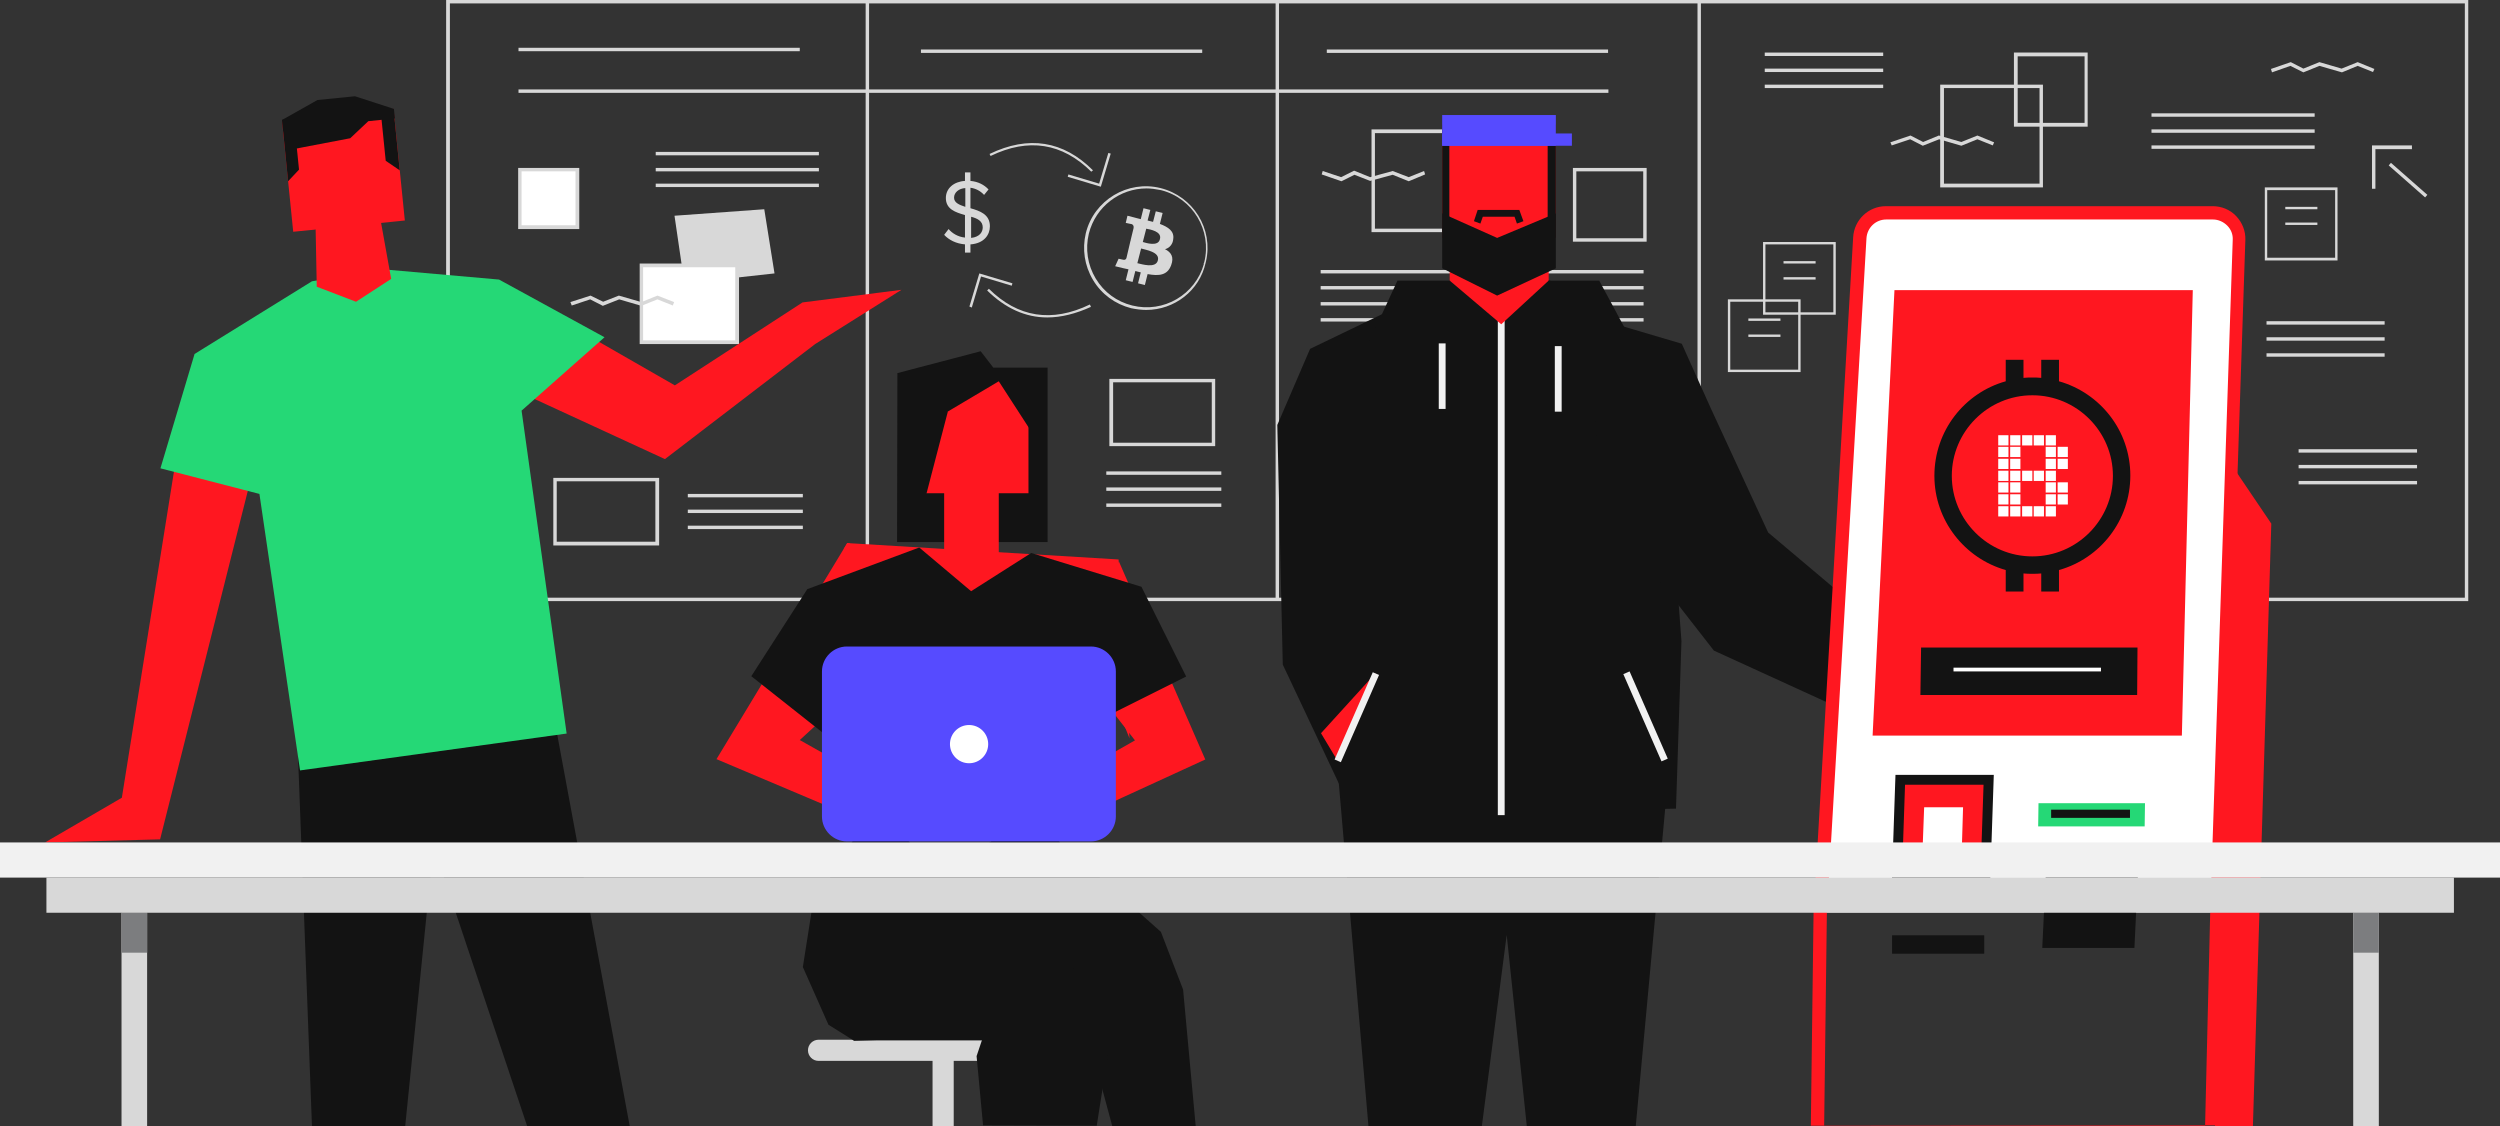 <svg xmlns="http://www.w3.org/2000/svg" xmlns:xlink="http://www.w3.org/1999/xlink" id="Layer_1" x="0px" y="0px" viewBox="0 0 732.4 329.9" style="enable-background:new 0 0 732.4 329.9;" xml:space="preserve"><rect x="0" y="0" width="732.4" height="329.9" fill="#333333" stroke="none"/><style type="text/css">	.st0{fill:#D8D8D8;}	.st1{fill:#FFFFFF;}	.st2{fill:#131313;}	.st3{fill:#FF1720;}	.st4{fill:#564BFF;}	.st5{fill:#F1F1F1;}	.st6{fill:none;}	.st7{fill:#25D876;}	.st8{fill:#7C7D7F;}	.st9{enable-background:new    ;}</style><title>About_Hero</title><g id="Group_239">	<g>		<g id="Group_238">			<g id="Line_106">				<rect x="386.9" y="93.2" class="st0" width="94.6" height="1"></rect>			</g>			<g id="Line_107">				<rect x="386.9" y="79.1" class="st0" width="94.6" height="1"></rect>			</g>			<g id="Line_108">				<rect x="386.9" y="83.8" class="st0" width="94.6" height="1"></rect>			</g>			<g id="Line_109">				<rect x="386.9" y="88.5" class="st0" width="94.6" height="1"></rect>			</g>			<g id="Rectangle_273">				<path class="st0" d="M431.9,68h-30.1V37.9h30.1V68z M402.8,67h28V39h-28V67z"></path>			</g>			<g id="Path_264">				<polygon class="st0" points="393,53.1 387.2,51.1 387.5,50.1 392.9,51.9 396.7,50 401.4,51.9 408,50.1 412.7,51.9 417.2,50.1      417.5,51.1 412.7,53.1 408,51.2 401.4,53 396.8,51.2     "></polygon>			</g>			<g id="Group_221">				<g id="Line_110">					<rect x="630.3" y="33.2" class="st0" width="47.8" height="1"></rect>				</g>				<g id="Line_111">					<rect x="630.3" y="37.9" class="st0" width="47.8" height="1"></rect>				</g>				<g id="Line_112">					<rect x="630.3" y="42.6" class="st0" width="47.8" height="1"></rect>				</g>				<g id="Path_265">					<polygon class="st0" points="674.8,21.2 671,19.3 665.6,21.2 665.3,20.2 671.1,18.2 674.8,20.1 679.5,18.2 686,20.1       690.7,18.2 695.6,20.2 695.2,21.1 690.7,19.3 686.1,21.2 679.5,19.3      "></polygon>				</g>				<g id="Line_113">											<rect x="704.9" y="45.4" transform="matrix(0.66 -0.751 0.751 0.66 200.464 547.872)" class="st0" width="1" height="14.2"></rect>				</g>				<g id="Path_266">					<polygon class="st0" points="695.9,55.3 694.9,55.3 694.9,42.6 706.6,42.6 706.6,43.7 695.9,43.7      "></polygon>				</g>				<g id="Group_218">					<g id="Rectangle_274">						<path class="st0" d="M684.8,76.3h-21.3V54.9h21.3V76.3z M664.2,75.5h19.9V55.7h-19.9V75.5z"></path>					</g>					<g id="Line_114">						<rect x="669.5" y="60.6" class="st0" width="9.4" height="0.7"></rect>					</g>					<g id="Line_115">						<rect x="669.5" y="65.2" class="st0" width="9.4" height="0.7"></rect>					</g>				</g>				<g id="Line_116">					<rect x="664" y="94.1" class="st0" width="34.6" height="1"></rect>				</g>				<g id="Line_117">					<rect x="664" y="98.8" class="st0" width="34.6" height="1"></rect>				</g>				<g id="Line_118">					<rect x="664" y="103.5" class="st0" width="34.6" height="1"></rect>				</g>				<g id="Line_119">					<rect x="673.4" y="131.6" class="st0" width="34.7" height="1"></rect>				</g>				<g id="Line_120">					<rect x="673.4" y="136.2" class="st0" width="34.7" height="1"></rect>				</g>				<g id="Line_121">					<rect x="673.4" y="140.9" class="st0" width="34.7" height="1"></rect>				</g>				<g id="Rectangle_275">					<path class="st0" d="M611.7,37.1H590V15.4h21.6V37.1z M591.1,36h19.6V16.5h-19.6V36z"></path>				</g>				<g id="Rectangle_276">					<path class="st0" d="M598.5,54.9h-30.1V24.8h30.1V54.9z M569.5,53.8h28v-28h-28V53.8z"></path>				</g>				<g id="Path_267">					<polygon class="st0" points="563.3,42.7 559.6,40.8 554.2,42.6 553.8,41.7 559.7,39.7 563.4,41.6 568,39.7 574.6,41.6       579.3,39.7 584.2,41.7 583.8,42.6 579.3,40.8 574.6,42.7 568.1,40.8      "></polygon>				</g>				<g id="Line_122">					<rect x="517" y="15.4" class="st0" width="34.7" height="1"></rect>				</g>				<g id="Line_123">					<rect x="517" y="20.1" class="st0" width="34.7" height="1"></rect>				</g>				<g id="Line_124">					<rect x="517" y="24.8" class="st0" width="34.7" height="1"></rect>				</g>				<g id="Group_219">					<g id="Rectangle_277">						<path class="st0" d="M537.8,92.2h-21.3V70.9h21.3V92.2z M517.2,91.5h19.9V71.6h-19.9V91.5z"></path>					</g>					<g id="Line_125">						<rect x="522.5" y="76.5" class="st0" width="9.4" height="0.7"></rect>					</g>					<g id="Line_126">						<rect x="522.5" y="81.2" class="st0" width="9.4" height="0.7"></rect>					</g>				</g>				<g id="Group_220">					<g id="Rectangle_278">						<path class="st0" d="M527.5,109h-21.3V87.7h21.3V109z M506.9,108.3h19.9V88.4h-19.9V108.3z"></path>					</g>					<g id="Line_127">						<rect x="512.2" y="93.3" class="st0" width="9.4" height="0.7"></rect>					</g>					<g id="Line_128">						<rect x="512.2" y="98" class="st0" width="9.4" height="0.7"></rect>					</g>				</g>			</g>			<g id="Path_268">				<path class="st0" d="M198.2,63.7l25.3-1.9l2.8,17.8L201,82.5L198.2,63.7z"></path>				<path class="st0" d="M200.5,83l-2.9-19.8l26.3-1.9l3,18.8L200.5,83z M198.8,64.2l2.6,17.7l24.3-2.7L223,62.4L198.8,64.2z"></path>			</g>			<g id="Rectangle_279">				<rect x="187.9" y="77.8" class="st1" width="28.1" height="22.5"></rect>				<path class="st0" d="M216.5,100.8h-29.1V77.2h29.1V100.8z M188.4,99.7h27V78.3h-27V99.7z"></path>			</g>			<g id="Line_129">				<rect x="201.5" y="144.7" class="st0" width="33.7" height="1"></rect>			</g>			<g id="Line_130">				<rect x="201.5" y="149.3" class="st0" width="33.7" height="1"></rect>			</g>			<g id="Line_131">				<rect x="201.5" y="154" class="st0" width="33.7" height="1"></rect>			</g>			<g id="Line_132">				<rect x="192.1" y="44.5" class="st0" width="47.8" height="1"></rect>			</g>			<g id="Line_133">				<rect x="192.1" y="49.2" class="st0" width="47.8" height="1"></rect>			</g>			<g id="Line_134">				<rect x="192.1" y="53.8" class="st0" width="47.8" height="1"></rect>			</g>			<g id="Rectangle_280">				<rect x="152.3" y="49.7" class="st1" width="16.9" height="16.8"></rect>				<path class="st0" d="M169.7,67.1h-17.9V49.2h17.9V67.1z M152.8,66h15.8V50.2h-15.8V66z"></path>			</g>			<g id="Path_269">				<polygon class="st0" points="176.6,89.6 172.9,87.7 167.5,89.5 167.1,88.5 173,86.6 176.7,88.4 181.3,86.6 187.9,88.5      192.6,86.6 197.5,88.5 197.1,89.5 192.6,87.7 187.9,89.6 181.4,87.7     "></polygon>			</g>			<g id="Rectangle_281">				<path class="st0" d="M193.1,159.8h-31V140h31V159.8z M163.1,158.7H192V141h-28.9V158.7z"></path>			</g>			<g id="Group_222">				<g id="Rectangle_282">					<path class="st0" d="M723.1,176.1H130.7V0h592.4V176.1z M131.8,175.1h590.3V1H131.8V175.1z"></path>				</g>				<g id="Line_135">					<rect x="253.6" y="0.5" class="st0" width="1" height="175.1"></rect>				</g>				<g id="Line_136">					<rect x="373.7" y="0.5" class="st0" width="1" height="175.1"></rect>				</g>				<g id="Line_137">					<rect x="497.3" y="0.5" class="st0" width="1" height="175.1"></rect>				</g>				<g id="Line_138">					<rect x="151.9" y="26.2" class="st0" width="319.3" height="1"></rect>				</g>				<g id="Line_139">					<rect x="151.9" y="14" class="st0" width="82.4" height="1"></rect>				</g>				<g id="Line_140">					<rect x="269.8" y="14.5" class="st0" width="82.4" height="1"></rect>				</g>				<g id="Line_141">					<rect x="388.7" y="14.5" class="st0" width="82.4" height="1"></rect>				</g>			</g>			<g id="Line_142">				<path class="st0" d="M306.3,310.8h-66.5c-1.7,0-3.1-1.4-3.1-3.1s1.4-3.1,3.1-3.1h66.5c1.7,0,3.1,1.4,3.1,3.1     S308.1,310.8,306.3,310.8z"></path>			</g>			<g id="Line_143">				<path class="st0" d="M273.2,330v-21.4c0-1.7,1.4-3.1,3.1-3.1s3.1,1.4,3.1,3.1V330H273.2z"></path>			</g>			<g id="Group_226">				<g id="Path_272">					<path class="st2" d="M350.3,330l-3.7-40.1l-6.5-16.9l-25.3-22.5l-44,2.8l-13.1-19.7L238,265.5l-2.8,17.8l7.5,16.9l7.5,4.7      l27.1-0.9l19.7-20.6l20.6,15.9l8.3,30.8L350.3,330z"></path>				</g>				<g id="Path_274">					<path class="st2" d="M304,234.6l17.3,32.7l2.8,22.5l-6.6,15h-67.4v-23.4L304,234.6z"></path>				</g>				<g id="Path_275">					<path class="st2" d="M321.3,329.8l3.8-24.1l-11.2-23.4h-18.7l-9.1,27.1l1.9,20.3L321.3,329.8z"></path>				</g>				<g id="Group_225">					<g id="Group_223">						<g id="Path_276">							<path class="st2" d="M262.8,158.8h44.1v-51.1H291l-3.7-4.8l-24.4,6.4L262.8,158.8z"></path>						</g>					</g>					<g id="Group_224">						<g id="Path_277">							<path class="st3" d="M268.4,144.5h32.9v-32.9h-32.9V144.5z"></path>						</g>					</g>					<g id="Rectangle_283">						<rect x="276.6" y="136.5" class="st3" width="16" height="27.2"></rect>					</g>					<g id="Path_278">						<path class="st3" d="M258.6,243l-48.7-20.6l38.3-63.3h0.7l6.9,38l-21.5,19.7l30,16.9L258.6,243z"></path>					</g>					<g id="Path_279">						<path class="st3" d="M248.2,159.1l79.5,4.8l3.2,52.4l-12.8-31.9l-66.5-4.5l-4.4-19.1L248.2,159.1z"></path>					</g>					<g id="Path_280">						<path class="st2" d="M267,126.9l25.6-15.2l8.8,13.6l2.4-4.8l-1.6-9.6H267V126.9z"></path>					</g>					<g id="Path_281">						<path class="st2" d="M277.7,120.5l-7.5,28.8h-4.8v-27.2L277.7,120.5z"></path>					</g>					<g id="Path_282">						<path class="st3" d="M309.1,242.7l44-20.2l-25.3-58l-7.5,15l-5.6,14.6l17.8,22.8l-29,16.5L309.1,242.7z"></path>					</g>					<g id="Path_283">						<path class="st2" d="M269.3,160.4l15.2,12.8l17.6-11.2l32.3,9.9l13.1,26.3l-26.2,13.1l-2.4,23.4l-70.3-1.6l1.5-25.6l-7.5,8.4       l-22.5-17.8l16.4-25.5L269.3,160.4z"></path>					</g>				</g>				<g id="Rectangle_284">					<path class="st4" d="M248.1,189.4h71.5c4,0,7.3,3.3,7.3,7.3v42.5c0,4-3.3,7.3-7.3,7.3h-71.5c-4,0-7.3-3.3-7.3-7.3v-42.5      C240.8,192.7,244.1,189.4,248.1,189.4z"></path>				</g>				<g id="Ellipse_34">					<circle class="st1" cx="283.9" cy="218" r="5.6"></circle>				</g>			</g>			<g id="Group_232">				<g id="Path_285">					<path class="st3" d="M424.7,82.2h29V48.9h-29V82.2z"></path>				</g>				<g id="Path_286">					<path class="st3" d="M422.5,69.7h33.3V36.4h-33.3V69.7z"></path>				</g>				<g id="Path_287">					<path class="st2" d="M422.5,69.7h2.1V36.4h-2.1V69.7z"></path>				</g>				<g id="Path_288">					<path class="st2" d="M453.4,69.7h2.4V36.4h-2.4V69.7z"></path>				</g>				<g id="Path_289">					<polygon class="st2" points="444.4,65.5 443.7,63.5 434.4,63.5 433.7,65.5 431.8,64.8 432.9,61.5 445.1,61.5 446.3,64.8            "></polygon>				</g>				<g id="Path_290">					<path class="st4" d="M422.5,42.7h33.3v-9h-33.3V42.7z"></path>				</g>				<g id="Path_291">					<path class="st4" d="M422.5,42.7h38v-3.6h-38V42.7z"></path>				</g>				<g id="Path_294">					<path class="st2" d="M400.9,329.9l-12.3-142.2h103.8L479.2,330l-31.9,0l-5.9-56.1l-7.3,56.2L400.9,329.9z"></path>				</g>				<g id="Path_295">					<path class="st2" d="M383.8,102.2l41.5-20h28.8l25.5,23.7l8.3,19.2l4.7,62.7l-1.6,49.1l-94.4,1.9l-20.8-44.1l-1.6-70.2      L383.8,102.2z"></path>				</g>				<g id="Path_296">					<path class="st2" d="M479.7,103h-79.9l9.6-20.8h59.1L479.7,103z"></path>				</g>				<g id="Line_144">					<rect x="438.8" y="93.4" class="st5" width="2" height="145.4"></rect>				</g>				<g id="Path_297">					<path class="st3" d="M453.7,82.2L439.8,95l-15.1-12.8l2.3-1.6h25L453.7,82.2z"></path>				</g>				<g id="Group_227">					<g id="Path_298">						<path class="st3" d="M391.8,222.8l11.2-25.6l-16,17.6L391.8,222.8z"></path>					</g>					<g id="Line_145">													<rect x="383.5" y="209" transform="matrix(0.401 -0.916 0.916 0.401 45.755 489.972)" class="st5" width="27.9" height="2"></rect>					</g>				</g>				<g id="Group_228">					<g id="Line_146">													<rect x="481.1" y="196.1" transform="matrix(0.916 -0.401 0.401 0.916 -43.756 210.79)" class="st5" width="2" height="27.9"></rect>					</g>				</g>				<g id="Path_299">					<path class="st2" d="M422.5,78.6l16.1,8l17.2-8V62.5l-17.2,7.2l-16.1-7.2V78.6z"></path>				</g>				<g id="Line_147">					<rect x="421.5" y="100.6" class="st5" width="2" height="19.2"></rect>				</g>				<g id="Line_148">					<rect x="455.5" y="101.4" class="st5" width="2" height="19.2"></rect>				</g>				<g id="Path_300">					<path class="st2" d="M465.3,92.6l27.4,8.1l8.4,18.7L518,156l30,25.3l-13.1,24.3l-32.8-15l-32.8-42.1L465.3,92.6z"></path>				</g>				<g>					<g>						<g>							<polyline class="st3" points="653.7,136.1 653.7,136.1 665.4,153.4 660,330.3 648.9,330 653.7,136.1        "></polyline>						</g>					</g>					<g>						<g>							<path class="st1" d="M533.2,267.3l11.6-197.7c0.2-4.1,3.6-7.3,7.7-7.3h95.7c4.4,0,7.8,3.6,7.7,8l-6.6,197"></path>						</g>						<g>							<path class="st3" d="M530.5,329.8l0.8-62.5l11.6-197.8c0.3-5.1,4.5-9.1,9.6-9.1h95.7c2.6,0,5.1,1,6.9,2.9        c1.8,1.9,2.8,4.4,2.7,7l-6.6,197l-1.5,62.4 M646,330l1.5-62.7l6.6-197c0.1-1.6-0.5-3.1-1.6-4.2c-1.1-1.1-2.6-1.8-4.2-1.8        h-95.7c-3.1,0-5.6,2.4-5.8,5.5l-11.6,197.7l-0.8,62.6L646,330z"></path>						</g>					</g>					<g>						<g>							<g>								<polygon class="st3" points="548.6,215.5 555,85 642.4,85 639.2,215.5         "></polygon>							</g>						</g>						<g>							<g>								<g>									<path class="st6" d="M595.4,115.8c-13,0-23.6,10.6-23.6,23.6c0,13,10.6,23.6,23.6,23.6c13,0,23.6-10.6,23.6-23.6          C619,126.4,608.4,115.8,595.4,115.8z M588.4,151.2h-3v-3h3V151.2z M588.4,147.8h-3v-3h3V147.8z M588.4,144.3h-3v-3h3V144.3          z M588.4,140.9h-3v-3h3V140.9z M588.4,137.4h-3v-3h3V137.4z M588.4,133.9h-3v-3h3V133.9z M588.4,130.5h-3v-3h3V130.5z           M591.9,151.2h-3v-3h3V151.2z M591.9,147.8h-3v-3h3V147.8z M591.9,144.3h-3v-3h3V144.3z M591.9,140.9h-3v-3h3V140.9z           M591.9,137.4h-3v-3h3V137.4z M591.9,133.9h-3v-3h3V133.9z M591.9,130.5h-3v-3h3V130.5z M595.4,151.2h-3v-3h3V151.2z           M595.4,140.9h-3v-3h3V140.9z M595.4,130.5h-3v-3h3V130.5z M598.8,151.2h-3v-3h3V151.2z M598.8,140.9h-3v-3h3V140.9z           M598.8,130.5h-3v-3h3V130.5z M602.3,151.2h-3v-3h3V151.2z M602.3,147.8h-3v-3h3V147.8z M602.3,144.3h-3v-3h3V144.3z           M602.3,140.9h-3v-3h3V140.9z M602.3,137.4h-3v-3h3V137.4z M602.3,133.9h-3v-3h3V133.9z M602.3,130.5h-3v-3h3V130.5z           M605.7,147.8h-3v-3h3V147.8z M605.7,144.3h-3v-3h3V144.3z M605.7,137.4h-3v-3h3V137.4z M605.7,133.9h-3v-3h3V133.9z"></path>								</g>							</g>							<g>								<g>									<path class="st2" d="M603.2,111.7v-6.3H598v5.3c-0.9-0.1-1.7-0.1-2.6-0.1c-0.9,0-1.7,0-2.6,0.1v-5.3h-5.2v6.3          c-12.1,3.4-20.9,14.5-20.9,27.7c0,13.1,8.9,24.2,20.9,27.6v6.3h5.2V168c0.9,0.1,1.7,0.1,2.6,0.1c0.9,0,1.7,0,2.6-0.1v5.3          h5.2V167c12.1-3.4,20.9-14.5,20.9-27.7S615.2,115.1,603.2,111.7z M595.4,163c-13,0-23.6-10.6-23.6-23.6          c0-13,10.6-23.6,23.6-23.6c13,0,23.6,10.6,23.6,23.6C619,152.4,608.4,163,595.4,163z"></path>								</g>							</g>							<g>								<g>									<g>										<rect x="585.4" y="127.5" class="st1" width="3" height="3"></rect>									</g>								</g>								<g>									<g>										<rect x="585.4" y="130.9" class="st1" width="3" height="3"></rect>									</g>								</g>								<g>									<g>										<rect x="585.4" y="134.4" class="st1" width="3" height="3"></rect>									</g>								</g>								<g>									<g>										<rect x="585.4" y="137.9" class="st1" width="3" height="3"></rect>									</g>								</g>								<g>									<g>										<rect x="585.4" y="141.3" class="st1" width="3" height="3"></rect>									</g>								</g>								<g>									<g>										<rect x="585.4" y="144.8" class="st1" width="3" height="3"></rect>									</g>								</g>								<g>									<g>										<rect x="585.4" y="148.3" class="st1" width="3" height="3"></rect>									</g>								</g>								<g>									<g>										<rect x="588.9" y="127.5" class="st1" width="3" height="3"></rect>									</g>								</g>								<g>									<g>										<rect x="588.9" y="130.9" class="st1" width="3" height="3"></rect>									</g>								</g>								<g>									<g>										<rect x="588.9" y="134.4" class="st1" width="3" height="3"></rect>									</g>								</g>								<g>									<g>										<rect x="588.9" y="137.9" class="st1" width="3" height="3"></rect>									</g>								</g>								<g>									<g>										<rect x="588.9" y="141.3" class="st1" width="3" height="3"></rect>									</g>								</g>								<g>									<g>										<rect x="588.9" y="144.8" class="st1" width="3" height="3"></rect>									</g>								</g>								<g>									<g>										<rect x="588.9" y="148.3" class="st1" width="3" height="3"></rect>									</g>								</g>								<g>									<g>										<rect x="592.4" y="127.5" class="st1" width="3" height="3"></rect>									</g>								</g>								<g>									<g>										<rect x="592.4" y="137.9" class="st1" width="3" height="3"></rect>									</g>								</g>								<g>									<g>										<rect x="592.4" y="148.3" class="st1" width="3" height="3"></rect>									</g>								</g>								<g>									<g>										<rect x="595.8" y="127.5" class="st1" width="3" height="3"></rect>									</g>								</g>								<g>									<g>										<rect x="595.8" y="137.9" class="st1" width="3" height="3"></rect>									</g>								</g>								<g>									<g>										<rect x="595.8" y="148.3" class="st1" width="3" height="3"></rect>									</g>								</g>								<g>									<g>										<rect x="599.3" y="127.5" class="st1" width="3" height="3"></rect>									</g>								</g>								<g>									<g>										<rect x="599.3" y="130.9" class="st1" width="3" height="3"></rect>									</g>								</g>								<g>									<g>										<rect x="599.3" y="134.4" class="st1" width="3" height="3"></rect>									</g>								</g>								<g>									<g>										<rect x="599.3" y="137.9" class="st1" width="3" height="3"></rect>									</g>								</g>								<g>									<g>										<rect x="599.3" y="141.3" class="st1" width="3" height="3"></rect>									</g>								</g>								<g>									<g>										<rect x="599.3" y="144.8" class="st1" width="3" height="3"></rect>									</g>								</g>								<g>									<g>										<rect x="599.3" y="148.3" class="st1" width="3" height="3"></rect>									</g>								</g>								<g>									<g>										<rect x="602.8" y="130.9" class="st1" width="3" height="3"></rect>									</g>								</g>								<g>									<g>										<rect x="602.8" y="134.4" class="st1" width="3" height="3"></rect>									</g>								</g>								<g>									<g>										<rect x="602.8" y="141.3" class="st1" width="3" height="3"></rect>									</g>								</g>								<g>									<g>										<rect x="602.8" y="144.8" class="st1" width="3" height="3"></rect>									</g>								</g>							</g>						</g>						<g>							<g>								<polygon class="st2" points="562.6,203.6 562.8,189.7 626.2,189.7 626.1,203.6         "></polygon>							</g>						</g>						<g>							<g>								<rect x="572.3" y="195.6" class="st1" width="43.2" height="1.1"></rect>							</g>						</g>						<g>							<g>								<g>									<polygon class="st2" points="625.3,277.7 598.3,277.7 599.4,254.8 626.4,254.8          "></polygon>								</g>							</g>							<g>								<g>									<g>										<rect x="602.6" y="262.9" class="st1" width="19.4" height="1.1"></rect>									</g>								</g>							</g>						</g>						<g>							<g>								<rect x="554.3" y="274" class="st2" width="27" height="5.4"></rect>							</g>						</g>						<g>							<g>								<g>									<g>										<polygon class="st3" points="555.8,257.9 556.8,228.4 582.6,228.4 581.6,257.9           "></polygon>									</g>								</g>								<g>									<g>										<path class="st2" d="M581.1,229.9l-0.9,26.6h-23l0.9-26.6H581.1 M584.1,227h-3h-23h-2.8l-0.1,2.8l-0.9,26.6l-0.1,3h3h23           h2.8l0.1-2.8L584,230L584.1,227L584.1,227z"></path>									</g>								</g>							</g>							<g>								<g>									<polygon class="st1" points="574.7,249.8 563.2,249.8 563.7,236.5 575.1,236.5          "></polygon>								</g>							</g>						</g>						<g>							<g>								<polygon class="st7" points="597.1,242.1 597.2,235.3 628.4,235.3 628.3,242.1         "></polygon>							</g>						</g>						<g>							<g>								<g>									<rect x="601.9" y="238.2" class="st2" width="21.2" height="0.5"></rect>								</g>								<g>									<rect x="600.9" y="237.2" class="st2" width="23.1" height="2.4"></rect>								</g>							</g>						</g>					</g>				</g>			</g>			<g id="Path_313">				<path class="st2" d="M91.4,330.1L87.1,216l74-12.4L184.5,330l-30,0.1l-27.5-82.2l-8.3,82.1L91.4,330.1z"></path>			</g>			<g id="Group_233">				<g id="Path_315">					<path class="st3" d="M85.9,67.9l15.8-1.6l16.9-1.7l-3.3-32.7l-32.7,3.3L85.9,67.9z"></path>				</g>				<g id="Path_316">					<path class="st2" d="M82.9,37.9l2.4,5.9l17.3-3.3l5.3-5l7.8-0.8l-0.3-2.8l-11.4-3.7l-11,1.1l-10.3,5.8L82.9,37.9z"></path>				</g>				<g id="Path_317">					<path class="st2" d="M87.6,49.7l-1.5-14.9l-3.5,0.3l1.8,18L87.6,49.7z"></path>				</g>				<g id="Path_318">					<path class="st2" d="M117.1,49.9l-1.8-18l-3.8,0.4l1.5,14.8L117.1,49.9z"></path>				</g>			</g>			<g id="Path_319">				<path class="st3" d="M150.3,85.7l47.4,27.2l37.4-24.3l29-3.7l-25.3,15.9l-44,33.7l-61.4-28.3L150.3,85.7z"></path>			</g>			<g id="Path_320">				<path class="st3" d="M58.9,105.7l-6.3,22.2L35.7,233.7l-22.5,13.1l33.7-0.9l32.9-130.7L58.9,105.7z"></path>			</g>			<g id="Path_321">				<path class="st7" d="M91.4,82.4l20.8-3.5l34,3l30.9,16.9l-24.3,21.5l13.2,94.6l-78.1,10.8l-11.9-81l-29-7.5l10-33.5L91.4,82.4z"></path>			</g>			<g id="Path_322">				<path class="st3" d="M92.8,84l-0.4-20.4l18.6-1.9l3.6,20l-10.3,6.7L92.8,84z"></path>			</g>			<g id="Group_237">				<g id="Group_236">					<g id="Group_234">						<g id="Rectangle_318">							<rect x="35.6" y="267.4" class="st0" width="7.5" height="62.6"></rect>						</g>						<g id="Rectangle_319">							<rect x="35.6" y="267.4" class="st8" width="7.5" height="11.7"></rect>						</g>					</g>					<g id="Group_235">						<g id="Rectangle_320">							<rect x="689.4" y="267.4" class="st0" width="7.5" height="62.6"></rect>						</g>						<g id="Rectangle_321">							<rect x="689.4" y="267.4" class="st8" width="7.5" height="11.7"></rect>						</g>					</g>				</g>				<g id="Rectangle_322">					<rect y="246.8" class="st5" width="732.4" height="10.3"></rect>				</g>				<g id="Rectangle_323">					<rect x="13.6" y="257.1" class="st0" width="705.3" height="10.3"></rect>				</g>			</g>			<g id="Path_323">				<path class="st0" d="M335.8,90.8c-1.4,0-2.9-0.2-4.4-0.5c-4.7-1.2-8.7-4.1-11.2-8.3c-2.5-4.2-3.2-9-2.1-13.7     c2.4-9.7,12.3-15.6,21.9-13.2c9.6,2.4,15.5,12,13.3,21.5h0l-0.1,0.4C351.4,85.2,344,90.8,335.8,90.8z M335.9,55.2     c-7.8,0-14.9,5.3-16.9,13.2c-1.1,4.5-0.4,9.2,2,13.2c2.4,4,6.2,6.8,10.7,7.9c9.2,2.3,18.5-3.2,21-12.2h-0.1l0.2-0.5     c2.3-9.3-3.4-18.8-12.7-21.1C338.6,55.4,337.2,55.2,335.9,55.2z"></path>			</g>			<g id="Path_324">				<path class="st0" d="M343.7,70.1c0.4-2.4-1.5-3.6-3.9-4.5l0.8-3.2l-2-0.5l-0.8,3.1l-1.6-0.4l0.8-3.1l-2-0.5l-0.8,3.2     c-0.4-0.1-0.8-0.2-1.2-0.3l0,0l-2.7-0.7l-0.5,2.1c0,0,1.4,0.3,1.4,0.3c0.6,0,1,0.5,0.9,1.1c0,0,0,0,0,0.1l-0.9,3.7     c0.1,0,0.1,0,0.2,0.1l-0.2-0.1l-1.2,5.1c-0.1,0.4-0.5,0.6-0.9,0.5l0,0l-1.4-0.3l-1,2.2l2.5,0.6l1.4,0.3l-0.8,3.2l2,0.5l0.8-3.2     c0.5,0.1,1,0.3,1.6,0.4l-0.8,3.2l2,0.5l0.8-3.2c3.3,0.6,5.8,0.4,6.9-2.6c0.9-2.4,0-3.8-1.8-4.7     C342.6,72.7,343.6,71.5,343.7,70.1L343.7,70.1z M339.2,76.3c-0.6,2.4-4.7,1.1-6,0.8l1.1-4.3C335.6,73.2,339.9,73.8,339.2,76.3     L339.2,76.3z M339.8,70.1c-0.5,2.2-4,1.1-5,0.8l1-3.9C336.9,67.2,340.5,67.8,339.8,70.1L339.8,70.1z"></path>			</g>			<g id="_">				<g class="st9">					<path class="st0" d="M282.8,71.6c-2.7-0.2-4.8-1.3-6.2-2.8l1.3-1.7c1,1.2,2.7,2.3,4.8,2.5V63c-2.8-0.8-5.6-1.7-5.6-5      c0-2.8,2.3-4.8,5.6-5v-2.5h1.6v2.5c2.2,0.2,4,1.1,5.3,2.5l-1.3,1.6c-1.1-1.2-2.5-1.9-4-2.1V61c2.8,0.8,5.7,1.8,5.7,5.3      c0,2.4-1.6,5-5.7,5.3V74h-1.6V71.6z M282.8,60.6v-5.5c-1.9,0.1-3.3,1.3-3.3,2.8C279.5,59.4,281,60,282.8,60.6z M284.5,63.5v6.2      c2.6-0.3,3.4-1.8,3.4-3.1C287.9,64.8,286.4,64,284.5,63.5z"></path>				</g>			</g>			<g id="Path_325">				<path class="st0" d="M306.8,93c-6.4,0-12.3-2.7-17.6-7.9l0.5-0.5c8.5,8.4,18.4,10,29.6,4.6l0.3,0.7     C315.2,91.9,310.9,93,306.8,93z"></path>			</g>			<g id="Path_326">				<polygon class="st0" points="284.7,90.1 284,89.8 286.9,80.1 296.6,83 296.4,83.7 287.4,81     "></polygon>			</g>			<g id="Path_327">				<path class="st0" d="M319.7,50.3c-8.5-8.4-18.4-10-29.5-4.6l-0.3-0.6c11.4-5.5,21.6-3.9,30.3,4.8L319.7,50.3z"></path>			</g>			<g id="Path_328">				<polygon class="st0" points="322.5,54.7 312.8,51.8 313,51.1 322,53.8 324.7,44.8 325.4,45     "></polygon>			</g>			<g id="Line_157">				<rect x="324.1" y="138.1" class="st0" width="33.7" height="1"></rect>			</g>			<g id="Line_158">				<rect x="324.1" y="142.8" class="st0" width="33.7" height="1"></rect>			</g>			<g id="Line_159">				<rect x="324.1" y="147.5" class="st0" width="33.7" height="1"></rect>			</g>			<g id="Rectangle_324">				<path class="st0" d="M356,130.7h-31V111h31V130.7z M326.1,129.7H355V112h-28.9V129.7z"></path>			</g>			<g id="Rectangle_325">				<path class="st0" d="M482.4,70.8h-21.6V49.2h21.6V70.8z M461.8,69.8h19.6V50.2h-19.6V69.8z"></path>			</g>		</g>	</g></g></svg>